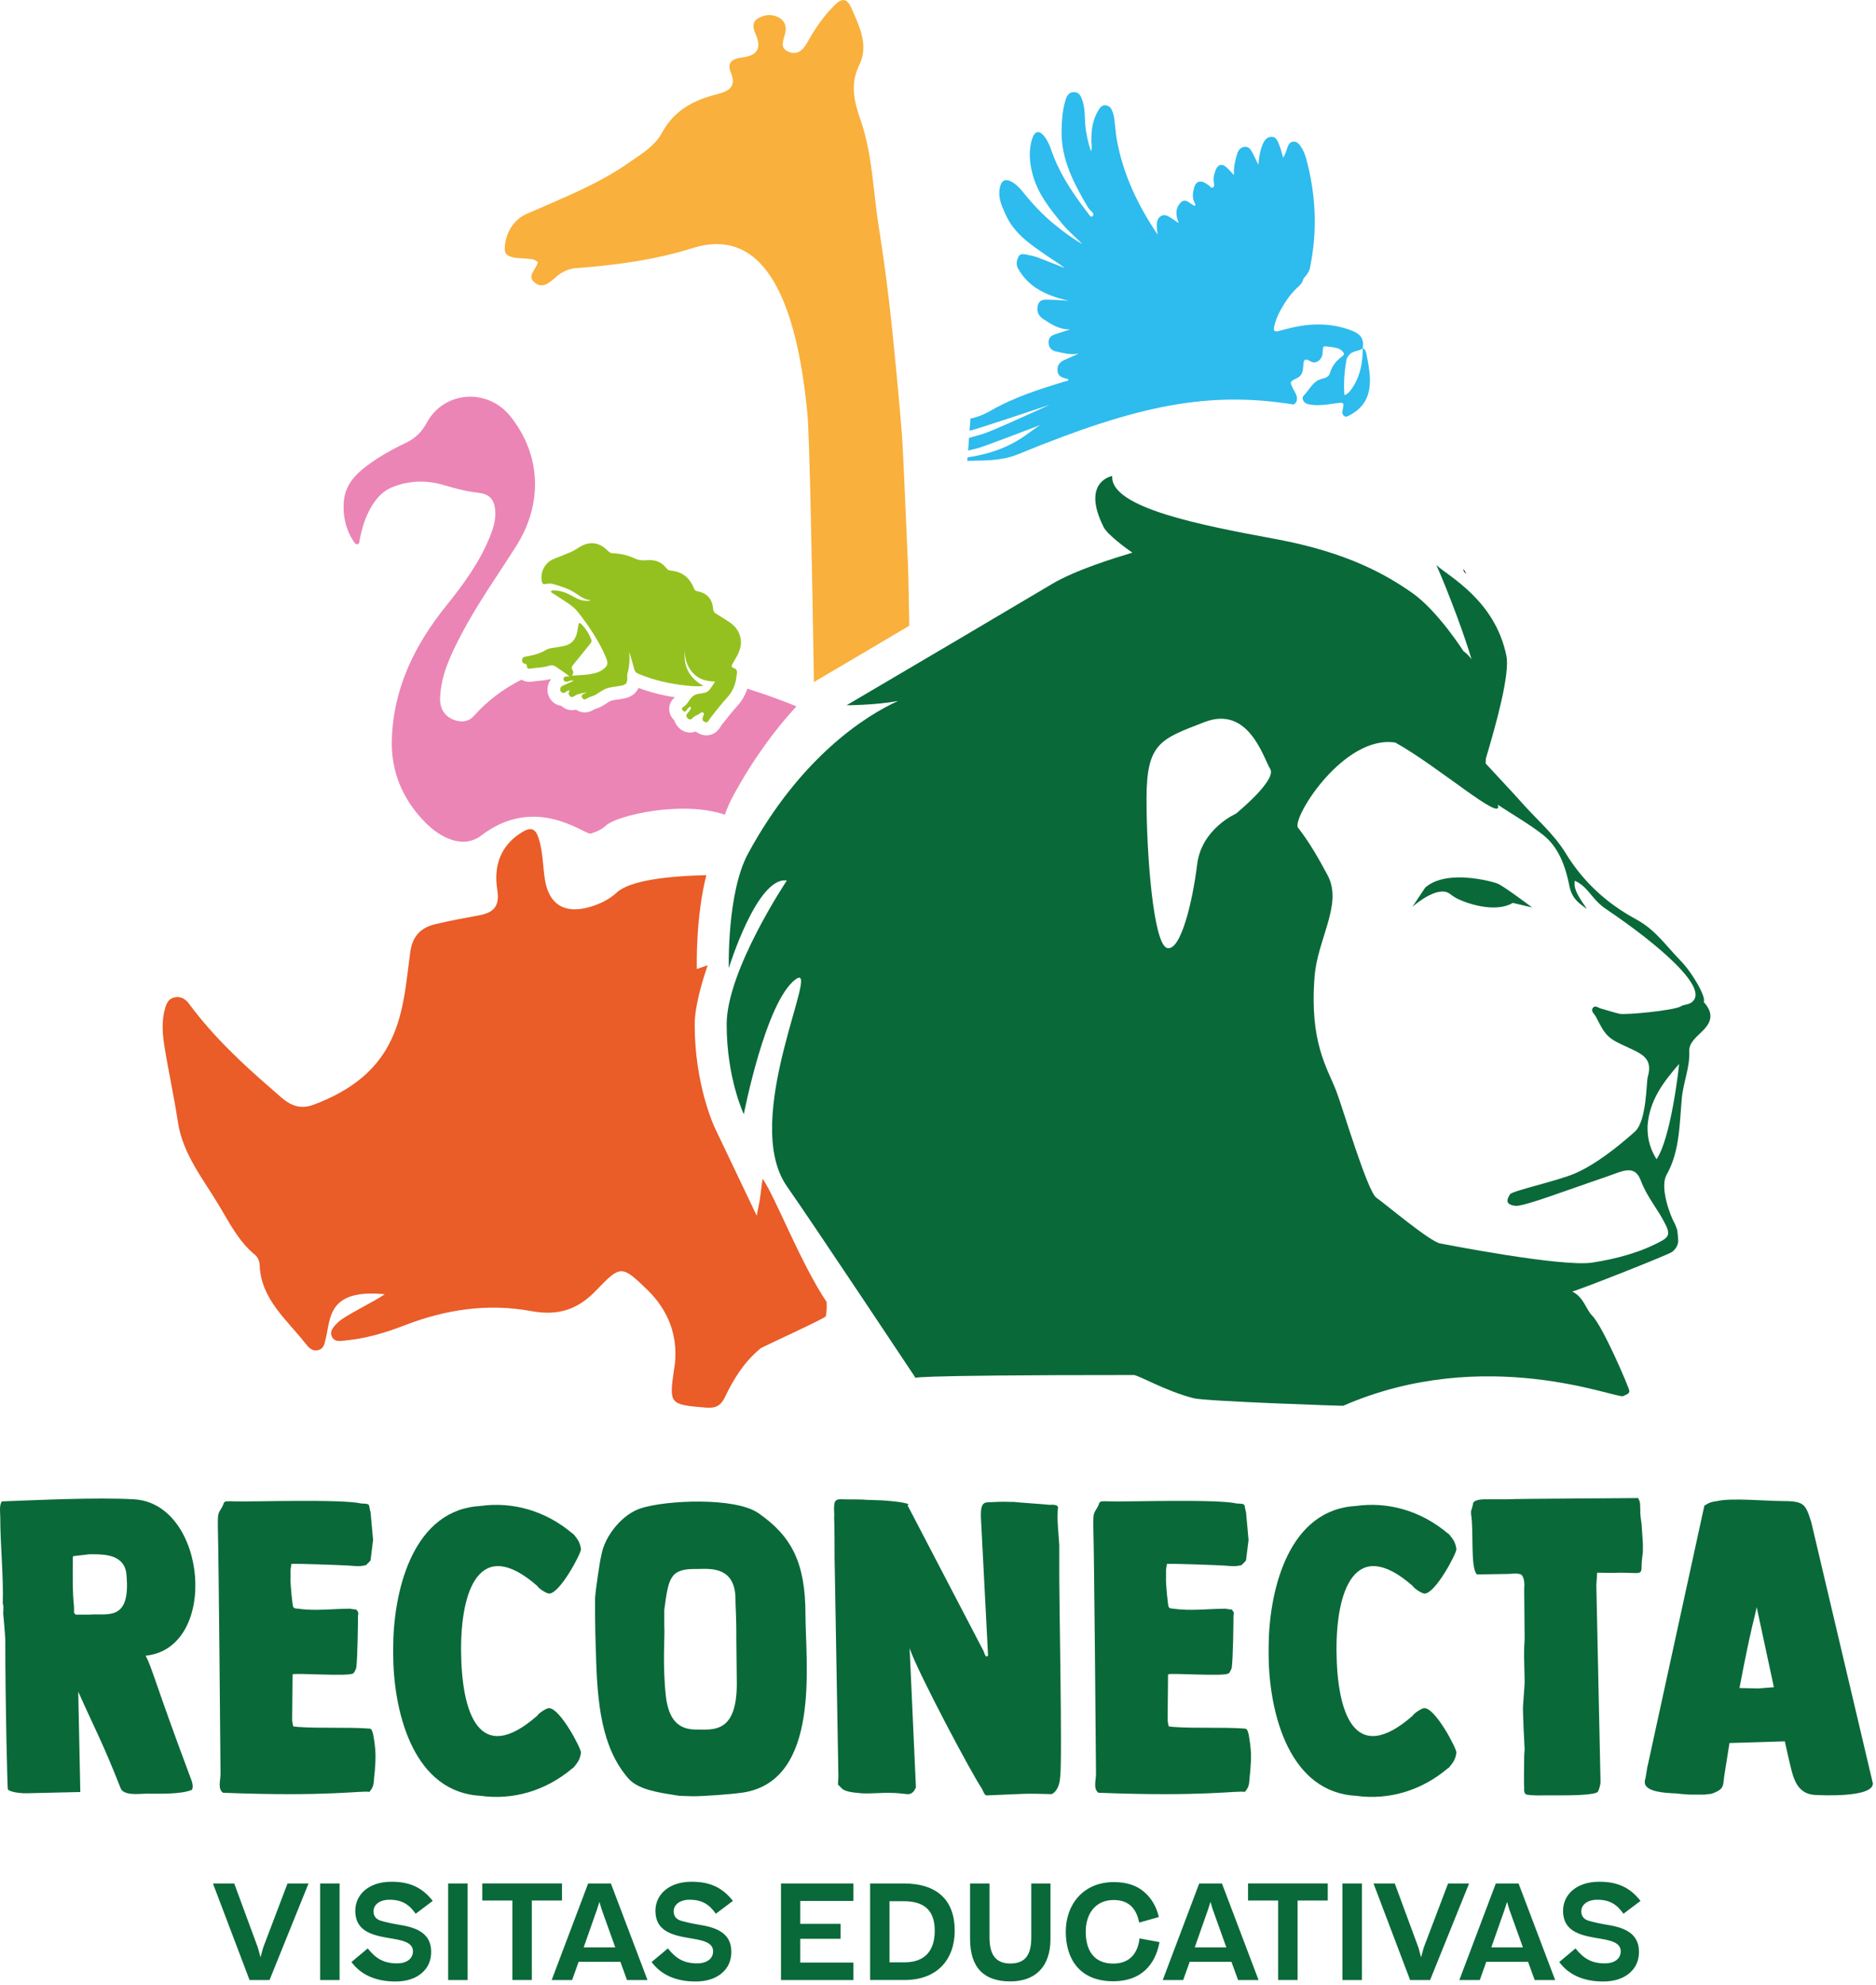 <svg width="433" height="458" viewBox="0 0 433 458" fill="none" xmlns="http://www.w3.org/2000/svg">
<path d="M18.06 390.3L18.54 413.42L6.06 413.71C5 413.71 3.84 413.61 2.77 413.32C2.58 413.22 1.8 413.03 1.8 412.74C1.7 411.97 1.22 393.39 1.22 378.4C1.22 377.72 0.83 372.89 0.74 372.21C0.74 372.02 0.84 370.56 0.74 370.37C0.74 370.37 0.74 370.08 0.64 369.98C0.83 363.3 0.06 356.73 0.06 349.95C0.06 349.18 -0.23 347.14 0.45 346.37C8.38 346.08 22.22 345.4 30.92 345.89C47.85 346.86 50.66 380.23 33.63 381.97C35.18 384.97 35.86 388.45 43.79 409.64C43.79 409.74 43.89 409.83 43.89 409.93C44.28 410.8 44.76 412.25 44.28 412.93C41.67 413.99 36.83 413.8 33.64 413.8C32.48 413.8 28.51 414.38 27.84 412.54C23.78 402.19 22.04 399.19 18.07 390.29L18.06 390.3ZM17.48 372.5H20.67C24.64 372.11 30.25 374.34 29.18 363.21C28.79 358.76 24.34 358.57 21.54 358.57H20.67C20.38 358.57 17.57 358.96 17.28 358.96H17.09L16.8 359.15V360.6C16.8 364.37 16.7 366.89 17.09 370.76V372.11L17.48 372.5Z" fill="#0A6939"/>
<path d="M50.9 409.46C50.9 405.59 50.42 355.87 50.32 354.41C50.32 352.86 50.22 351.41 50.32 349.86C50.42 348.51 51.29 348.12 51.67 346.67L52.06 346.38C52.16 346.38 53.41 346.28 53.99 346.38C58.44 346.48 78.95 345.8 83.4 346.86C85.72 346.96 84.95 346.96 85.53 348.89L86.11 355.28L85.53 359.92C85.53 360.11 84.66 360.89 84.47 361.08C82.92 361.47 81.95 361.27 80.5 361.18C79.15 361.08 68.6 360.7 67.25 360.79C67.25 361.08 67.06 361.95 67.06 362.14V364.07C66.96 365.33 67.54 370.55 67.64 370.65L67.83 370.94C68.02 371.04 68.41 371.13 68.89 371.13C72.66 371.71 76.92 371.13 80.89 371.13C81.08 371.23 82.24 371.32 82.24 371.32C82.82 372.09 82.72 372 82.63 372.77C82.63 374.61 82.53 382.35 82.24 384.67C82.24 384.96 81.66 386.02 81.56 386.02C80.59 386.89 67.63 385.83 67.53 386.31L67.43 396.66C67.43 396.95 67.53 397.92 67.72 398.3C67.91 398.3 68.59 398.4 68.69 398.4C74.01 398.79 79.91 398.4 85.33 398.79C85.91 398.89 85.91 399.56 86.1 399.95C86.78 403.72 86.78 405.17 86.49 408.85C86.39 409.24 86.3 411.17 86.2 411.56C86.1 412.24 85.72 412.91 85.23 413.4C83.78 413.01 75.94 414.56 51.47 413.59C50.21 412.72 50.89 410.69 50.89 409.43L50.9 409.46Z" fill="#0A6939"/>
<path d="M126.74 394.08C129.26 394.08 134.19 403.46 134.09 404.33C133.9 405.88 133.32 406.65 132.35 407.81L132.06 408C125.97 413.13 118.42 415.35 110.87 414.29C110.68 414.29 109.71 414.19 109.71 414.19C94.81 412.45 90.75 393.87 90.75 381.49V380.23C90.75 367.85 94.81 349.27 109.71 347.53C109.71 347.53 110.68 347.43 110.87 347.43C118.42 346.37 125.96 348.59 132.06 353.72L132.35 353.91C133.32 355.07 133.9 355.85 134.09 357.39C134.19 358.26 129.25 367.64 126.74 367.64C126.16 367.64 124.32 366.48 124.03 365.9C110.58 354.1 106.33 367.16 106.42 380.8C106.52 395.02 110.48 407.69 124.03 395.79C124.32 395.21 126.16 394.05 126.74 394.05V394.08Z" fill="#0A6939"/>
<path d="M137.35 368.54C137.45 367.09 138.41 360.22 138.8 358.77C139.57 354.32 143.64 349.29 147.99 347.94C153.7 346.1 169.66 345.33 175.08 349.1C182.72 354.42 185.91 360.52 185.91 372.51C185.91 383.34 189.59 410.63 171.59 413.53C169.17 413.92 162.4 414.4 159.98 414.4C159.5 414.4 157.27 414.3 156.79 414.3C156.4 414.2 156.02 414.2 155.63 414.11C151.95 413.53 147.21 412.85 144.99 410.24C138.8 403.08 137.83 392.92 137.54 381.12C137.44 378.51 137.35 375.22 137.35 372.7V368.54ZM153.7 391.46C154.38 396.78 156.6 399.01 160.67 399.01H161.44C165.5 399.11 170.34 399.11 170.05 387.4C170.05 386.24 169.95 378.69 169.95 378.02V376.47C169.95 374.15 169.85 372.02 169.76 369.6V368.83C169.66 361.67 164.44 361.86 161.25 361.96H160.38C154.58 361.96 154.29 364.19 153.32 371.44V375.12C153.51 377.15 152.84 383.92 153.71 391.47L153.7 391.46Z" fill="#0A6939"/>
<path d="M192.63 359.93C192.63 358.96 192.63 351.22 192.53 350.26C192.63 349.2 192.43 348.33 192.53 347.36C192.63 345.52 193.79 345.91 195.34 345.91C195.92 345.91 199.4 345.91 199.98 346.01C200.08 346.01 202.4 346.11 202.79 346.11C204.14 346.11 210.92 346.69 209.47 347.27L227.08 381.03C227.08 381.13 227.37 382.09 227.76 382.19L227.86 382.09C227.96 382.09 228.05 381.9 228.05 381.9L226.4 349.98V349.59C226.4 348.33 226.4 346.59 227.95 346.59C230.37 346.49 230.85 346.4 233.27 346.49H233.95C234.53 346.59 241.69 347.07 242.27 347.17C242.56 347.17 243.91 346.98 244.2 347.65C243.91 350.55 244.3 353.45 244.49 356.45V360.8C244.39 366.99 245.26 406.65 244.68 410.14C244.58 411.49 244.1 413.24 242.74 413.91C236.07 413.72 237.42 413.81 227.75 414.2C227.17 414.2 226.88 413.04 226.59 412.56C224.56 409.75 211.69 385.57 209.95 380.25L211.4 412.27V412.37C211.01 413.14 210.63 413.92 209.47 413.92C208.31 413.82 207.15 413.63 205.89 413.63C203.57 413.53 201.34 413.82 199.12 413.73C198.15 413.63 195.35 413.54 194.38 412.67L193.41 411.7L193.51 409.86L192.64 359.94L192.63 359.93Z" fill="#0A6939"/>
<path d="M252.97 409.46C252.97 405.59 252.49 355.87 252.39 354.41C252.39 352.86 252.29 351.41 252.39 349.86C252.49 348.51 253.36 348.12 253.74 346.67L254.13 346.38C254.23 346.38 255.48 346.28 256.06 346.38C260.51 346.48 281.02 345.8 285.47 346.86C287.79 346.96 287.02 346.96 287.6 348.89L288.18 355.28L287.6 359.92C287.6 360.11 286.73 360.89 286.54 361.08C284.99 361.47 284.02 361.27 282.57 361.18C281.22 361.08 270.67 360.7 269.32 360.79C269.32 361.08 269.13 361.95 269.13 362.14V364.07C269.03 365.33 269.61 370.55 269.71 370.65L269.9 370.94C270.09 371.04 270.48 371.13 270.96 371.13C274.73 371.71 278.99 371.13 282.96 371.13C283.15 371.23 284.31 371.32 284.31 371.32C284.89 372.09 284.79 372 284.7 372.77C284.7 374.61 284.6 382.35 284.31 384.67C284.31 384.96 283.73 386.02 283.63 386.02C282.66 386.89 269.7 385.83 269.6 386.31L269.5 396.66C269.5 396.95 269.6 397.92 269.79 398.3C269.98 398.3 270.66 398.4 270.76 398.4C276.08 398.79 281.98 398.4 287.4 398.79C287.98 398.89 287.98 399.56 288.17 399.95C288.85 403.72 288.85 405.17 288.56 408.85C288.46 409.24 288.37 411.17 288.27 411.56C288.17 412.24 287.79 412.91 287.3 413.4C285.85 413.01 278.01 414.56 253.54 413.59C252.28 412.72 252.96 410.69 252.96 409.43L252.97 409.46Z" fill="#0A6939"/>
<path d="M328.8 394.08C331.32 394.08 336.25 403.46 336.15 404.33C335.96 405.88 335.38 406.65 334.41 407.81L334.12 408C328.03 413.13 320.48 415.35 312.93 414.29C312.74 414.29 311.77 414.19 311.77 414.19C296.87 412.45 292.81 393.87 292.81 381.49V380.23C292.81 367.85 296.87 349.27 311.77 347.53C311.77 347.53 312.74 347.43 312.93 347.43C320.48 346.37 328.02 348.59 334.12 353.72L334.41 353.91C335.38 355.07 335.96 355.85 336.15 357.39C336.25 358.26 331.31 367.64 328.8 367.64C328.22 367.64 326.38 366.48 326.09 365.9C312.64 354.1 308.39 367.16 308.48 380.8C308.58 395.02 312.54 407.69 326.09 395.79C326.38 395.21 328.22 394.05 328.8 394.05V394.08Z" fill="#0A6939"/>
<path d="M351.8 412.75C351.7 411.59 351.8 406.17 351.8 405.01C351.8 404.72 351.9 403.75 351.9 403.56C351.8 402.11 351.51 395.53 351.51 394.08C351.51 393.5 351.9 388.76 351.9 388.18C351.9 385.47 351.71 382.76 351.8 380.05C351.8 379.86 351.9 378.31 351.9 378.11C351.9 376.95 351.8 367.66 351.8 366.6C351.9 365.63 351.9 363.79 351.03 363.21C349.68 362.82 349.19 363.11 348.13 363.11C346.1 363.11 343.97 363.21 341.94 363.21H340.88C339.33 361.66 340.2 353.15 339.53 349.28V348.6C339.63 348.41 340.01 347.05 340.01 346.76C340.4 345.89 342.33 345.89 342.91 345.89H347.84C349.97 345.79 352.68 345.79 378.12 345.6C378.12 345.6 378.22 345.79 378.22 345.89C378.7 346.57 378.51 347.63 378.61 348.41C378.51 348.8 378.8 351.22 378.9 351.6C378.9 352.28 379.29 356.44 379.19 357.11V358.08C379.09 358.95 378.9 360.21 378.9 361.08C378.9 363.5 378.71 362.82 373.77 362.82C373 362.92 369.42 362.82 368.64 362.82L368.45 365.72L369.42 411.19C369.42 411.58 369.13 412.74 368.84 413.32C368.26 414.19 361.97 414.19 360.13 414.19H357.13C355.49 414.19 353.84 414.29 352.29 414C351.9 413.81 351.71 413.23 351.81 412.74L351.8 412.75Z" fill="#0A6939"/>
<path d="M393.38 347.35C394.64 346.58 395.02 346.48 396.38 346.29C399.67 345.52 407.7 346.29 411.28 346.29C416.5 346.29 416.7 346.97 418.05 351.13L432.27 411.4C432.46 414.88 419.4 414.11 419.4 414.11C414.27 414.11 413.79 409.47 412.82 405.6L411.95 401.73L399.18 402.12L398.12 408.8C397.54 411.99 398.31 412.67 395.02 413.83C393.96 413.93 393.57 414.02 393.47 414.02H389.99C389.6 414.02 387.38 413.83 386.7 413.73H386.41C384.57 413.63 379.83 413.44 379.64 411.31V410.83C379.83 410.35 380.12 408.12 380.22 407.64C380.32 407.35 380.51 406.38 380.51 406.38L393.38 347.37V347.35ZM401.5 389.43L405.85 389.53L409.43 389.24L405.46 370.76C405.17 372.5 404.2 375.11 401.49 389.43H401.5Z" fill="#0A6939"/>
<path d="M71.21 434.52L62.21 456.8H57.6L49.15 434.52H54.06L59.52 449.32L60.13 451.55L60.74 449.32L66.36 434.52H71.21Z" fill="#0A6939"/>
<path d="M73.89 456.8V434.52H78.38V456.8H73.89Z" fill="#0A6939"/>
<path d="M84.88 449.5C86.71 451.82 88.57 452.95 91.62 452.95C94.03 452.95 95.31 451.76 95.31 450.17C95.31 447.97 92.59 447.58 89.63 447.09C85.75 446.42 82 445.44 82 440.83C82 437.2 84.96 434.12 90.36 434.12C94.36 434.12 97.32 435.28 99.88 438.54L95.94 441.5C94.48 439.42 92.83 438.27 89.9 438.27C87.46 438.27 86.21 439.55 86.21 440.92C86.21 442.02 86.76 442.75 87.83 443.09C88.93 443.43 90.3 443.73 91.95 444.01C95.55 444.59 99.52 445.66 99.52 450.27C99.52 452.31 98.79 453.99 97.29 455.24C95.79 456.49 93.78 457.13 91.25 457.13C86.52 457.13 83.19 455.45 81.12 452.64L84.87 449.5H84.88Z" fill="#0A6939"/>
<path d="M103.44 456.8V434.52H107.93V456.8H103.44Z" fill="#0A6939"/>
<path d="M111.31 438.45V434.51H129.71V438.45H122.75V456.79H118.26V438.45H111.3H111.31Z" fill="#0A6939"/>
<path d="M127.33 456.8L135.75 434.52H141L149.45 456.8H144.72L143.19 452.59H133.55L132.05 456.8H127.32H127.33ZM137.8 440.5L134.72 449.26H142.01L138.87 440.5L138.35 438.76L137.8 440.5Z" fill="#0A6939"/>
<path d="M154.16 449.5C155.99 451.82 157.85 452.95 160.9 452.95C163.31 452.95 164.59 451.76 164.59 450.17C164.59 447.97 161.87 447.58 158.91 447.09C155.03 446.42 151.28 445.44 151.28 440.83C151.28 437.2 154.24 434.12 159.64 434.12C163.64 434.12 166.6 435.28 169.16 438.54L165.22 441.5C163.76 439.42 162.11 438.27 159.18 438.27C156.74 438.27 155.49 439.55 155.49 440.92C155.49 442.02 156.04 442.75 157.11 443.09C158.21 443.43 159.58 443.73 161.23 444.01C164.83 444.59 168.8 445.66 168.8 450.27C168.8 452.31 168.07 453.99 166.57 455.24C165.07 456.49 163.06 457.13 160.53 457.13C155.8 457.13 152.47 455.45 150.4 452.64L154.15 449.5H154.16Z" fill="#0A6939"/>
<path d="M180.26 456.8V434.52H196.98V438.55H184.71V443.83H194.02V447.28H184.71V452.77H196.98V456.8H180.26Z" fill="#0A6939"/>
<path d="M200.83 456.8V434.52H208.64C216.24 434.52 220.36 438.33 220.36 445.41C220.36 452 216.36 456.79 208.79 456.79H200.83V456.8ZM205.31 438.61V452.71H208.79C213.58 452.71 215.75 449.9 215.75 445.42C215.75 440.94 213.55 438.61 208.58 438.61H205.31Z" fill="#0A6939"/>
<path d="M238.03 434.52H242.46V447.31C242.46 453.93 238.77 457.11 233.18 457.11C227.2 457.11 223.9 454.03 223.9 447.31V434.52H228.39V446.97C228.39 450.88 229.79 452.98 233.18 452.98C236.75 452.98 238.03 450.87 238.03 446.97V434.52Z" fill="#0A6939"/>
<path d="M262.93 443.55C262.35 440.5 260.7 438.33 257.04 438.33C252.95 438.33 250.6 441.38 250.6 445.65C250.6 449.92 252.46 453 256.95 453C260.92 453 262.63 450.44 263.02 447.2L267.63 448.05C266.65 453.3 263.36 457.08 256.95 457.08C249.14 457.08 245.99 451.86 245.99 445.64C245.99 439.42 249.99 434.2 257.07 434.2C259.97 434.2 262.29 434.93 264.03 436.43C265.77 437.89 266.9 439.85 267.48 442.26L262.93 443.54V443.55Z" fill="#0A6939"/>
<path d="M268.37 456.8L276.79 434.52H282.04L290.49 456.8H285.76L284.23 452.59H274.59L273.09 456.8H268.36H268.37ZM278.84 440.5L275.76 449.26H283.05L279.91 440.5L279.39 438.76L278.84 440.5Z" fill="#0A6939"/>
<path d="M288.06 438.45V434.51H306.46V438.45H299.5V456.79H295.01V438.45H288.05H288.06Z" fill="#0A6939"/>
<path d="M309.85 456.8V434.52H314.34V456.8H309.85Z" fill="#0A6939"/>
<path d="M339.08 434.52L330.08 456.8H325.47L317.02 434.52H321.93L327.39 449.32L328 451.55L328.61 449.32L334.23 434.52H339.08Z" fill="#0A6939"/>
<path d="M336.83 456.8L345.25 434.52H350.5L358.95 456.8H354.22L352.69 452.59H343.05L341.55 456.8H336.82H336.83ZM347.29 440.5L344.21 449.26H351.5L348.36 440.5L347.84 438.76L347.29 440.5Z" fill="#0A6939"/>
<path d="M363.65 449.5C365.48 451.82 367.34 452.95 370.39 452.95C372.8 452.95 374.08 451.76 374.08 450.17C374.08 447.97 371.36 447.58 368.4 447.09C364.52 446.42 360.77 445.44 360.77 440.83C360.77 437.2 363.73 434.12 369.13 434.12C373.13 434.12 376.09 435.28 378.65 438.54L374.71 441.5C373.25 439.42 371.6 438.27 368.67 438.27C366.23 438.27 364.98 439.55 364.98 440.92C364.98 442.02 365.53 442.75 366.6 443.09C367.7 443.43 369.07 443.73 370.72 444.01C374.32 444.59 378.29 445.66 378.29 450.27C378.29 452.31 377.56 453.99 376.06 455.24C374.56 456.49 372.55 457.13 370.02 457.13C365.29 457.13 361.96 455.45 359.89 452.64L363.64 449.5H363.65Z" fill="#0A6939"/>
<path d="M173.66 192.17H173.72C173.72 192.17 173.72 192.21 173.71 192.23C173.7 192.21 173.68 192.19 173.67 192.17H173.66Z" fill="#010101"/>
<path d="M183.82 162.95C178.89 168.32 173.82 175.12 169.18 183.68C168.46 185 167.84 186.44 167.3 187.95C157.46 184.59 142.39 188.11 139.88 190.44C139.04 191.24 137.86 191.85 136.35 192.31C135.06 192.71 123.77 183.06 111.1 192.74C106.91 195.94 101.71 193.35 98.12 189.7C92.84 184.34 90.23 177.89 90.44 170.64C90.77 158.89 95.66 148.84 103.01 139.73C107.02 134.75 110.77 129.61 113.13 123.67C113.94 121.67 114.53 119.61 114.27 117.42C113.99 115.1 112.88 113.98 110.44 113.69C107.71 113.38 105.09 112.7 102.45 111.91C98.59 110.76 94.62 110.83 90.82 112.28C87.81 113.43 86.15 115.85 84.89 118.47C83.96 120.4 83.42 122.48 83 124.6C82.93 124.97 82.99 125.53 82.45 125.56C82 125.58 81.76 125.13 81.54 124.79C79.81 122.12 79.19 119.25 79.32 116.15C79.46 112.76 81.19 110.28 83.77 108.17C86.83 105.7 90.28 103.79 93.84 102.08C95.92 101.07 97.4 99.57 98.44 97.63C102.4 90.17 112.53 89.38 117.87 96.13C124.85 104.95 125.39 116.1 119.14 125.98C114.84 132.78 110.14 139.35 106.41 146.48C104.03 151.08 101.76 155.74 101.58 161.04C101.48 163.77 102.89 165.63 105.44 166.28C107.05 166.68 108.39 166.28 109.39 165.16C112.57 161.58 116.27 158.86 120.37 156.8C120.92 157.13 121.54 157.3 122.21 157.3C122.45 157.3 122.68 157.28 122.91 157.24C123.34 157.16 123.82 157.11 124.34 157.07C125.18 157 126.11 156.91 127.1 156.65V156.82C126.85 157.17 126.65 157.55 126.53 157.97C126.21 159.01 126.34 160.14 126.88 161.06C127.47 162.06 128.46 162.71 129.58 162.85C130.27 163.49 131.13 163.84 132.04 163.84C132.37 163.84 132.68 163.8 132.94 163.72C133.55 164.14 134.25 164.36 134.97 164.36C135.73 164.36 136.47 164.12 137.13 163.66C138.21 163.33 139.22 162.83 140.15 162.16C140.64 161.8 141.17 161.58 141.75 161.5L142.36 161.41C142.93 161.34 143.53 161.25 144.14 161.12C145.7 160.8 146.82 159.95 147.38 158.7C149.97 159.69 152.75 160.4 155.79 160.86C155.06 161.43 154.59 162.24 154.48 163.15C154.35 164.24 154.76 165.32 155.59 166.14C155.6 166.15 155.61 166.16 155.63 166.18C155.81 166.78 156.15 167.35 156.64 167.85C157.38 168.59 158.32 169 159.31 169C159.75 169 160.18 168.92 160.59 168.76C160.84 168.96 161.12 169.14 161.43 169.28C161.95 169.52 162.49 169.65 163.04 169.65C164.35 169.65 165.51 168.95 166.24 167.74C166.31 167.61 166.45 167.38 166.53 167.28C166.87 166.86 167.21 166.44 167.55 166.01C168.39 164.95 169.19 163.95 170.04 163.03C170.85 162.16 171.5 161.21 171.98 160.17H172.04L172 160.14C172.19 159.73 172.36 159.31 172.5 158.88C172.79 158.97 173.08 159.07 173.37 159.16C174.6 159.56 175.81 159.96 176.99 160.36C179.42 161.22 181.73 162.09 183.85 162.97L183.82 162.95Z" fill="#EB85B5"/>
<path d="M209.86 144.36C201.77 149.15 197.21 151.85 187.86 157.35C187.43 129.92 186.84 100.53 186.35 95.35C186.06 92.44 185.73 89.62 185.31 86.93C182.18 66.44 174.89 52.51 159.87 57.23C151.18 59.98 142.08 61.17 132.94 61.86C131.19 61.98 129.63 62.76 128.27 63.95C126.85 65.2 125.19 66.74 123.35 65.14C121.51 63.58 123.85 62.1 124.15 60.44C123.71 60.2 123.35 59.9 122.96 59.83C120.58 59.37 116.47 60.04 116.5 57.49C116.51 54.56 117.98 50.9 121.64 49.31C129.66 45.76 137.87 42.62 145.16 37.53C148.03 35.54 151.18 33.65 152.78 30.66C155.6 25.41 160.13 23.1 165.42 21.76C168.28 21.02 170.08 20.04 168.65 16.66C167.68 14.32 169.26 13.5 171.2 13.27C174.66 12.86 175.93 11.28 174.41 7.89C173.84 6.6 173.43 5.04 175.11 4.15C176.55 3.36 178.09 3.2 179.62 3.97C181.1 4.73 181.54 5.89 181.27 7.47C180.98 9.05 179.69 11.07 182.06 11.97C184.59 12.94 185.72 10.92 186.74 9.09C188.37 6.2 190.29 3.52 192.65 1.18C194.29 -0.46 195.49 -0.49 196.5 1.84C198.37 6.06 200.55 10.48 198.35 14.94C196.06 19.58 197.24 23.72 198.73 27.99C201.42 35.94 201.53 44.29 202.85 52.48C204.6 63.34 205.82 74.28 206.84 85.26C207.16 88.42 207.44 91.6 207.71 94.78C207.86 96.58 208.01 98.4 208.17 100.2C208.38 102.61 208.88 114.58 209.53 129.35C209.56 130.23 209.6 131.1 209.63 132C209.65 132.61 209.76 137.76 209.87 144.38L209.86 144.36Z" fill="#F9B03C"/>
<path d="M170.73 201.88C170.73 201.88 170.73 201.92 170.72 201.94C170.71 201.92 170.69 201.9 170.68 201.88H170.74H170.73Z" fill="#010101"/>
<path d="M190.61 303.66C190.5 304.13 175.95 310.74 175.59 311.04C171.83 314.08 169.32 318.11 167.32 322.32C166.34 324.41 165.05 324.92 162.84 324.73C154.57 324.05 154.43 323.92 155.55 316.12C155.64 315.5 155.75 314.9 155.81 314.29C156.38 307.81 154.14 302.15 149.38 297.53C143.51 291.85 143.22 291.82 137.59 297.71C133.41 302.07 128.92 303.65 122.54 302.46C112.57 300.62 102.78 302.12 93.45 305.73C89.03 307.44 84.52 308.8 79.75 309.25C78.64 309.35 77.27 309.69 76.63 308.42C75.97 307.07 76.98 306.11 77.85 305.21C79.48 303.52 86.38 300.33 88.79 298.58C75.66 297.3 76.33 304.13 75.21 308.68C74.91 309.85 74.86 311.23 73.25 311.52C71.88 311.74 71.12 310.72 70.44 309.85C66.05 304.34 60.21 299.58 59.94 291.92C59.92 291.12 59.55 290.07 58.94 289.57C55.19 286.51 53.07 282.34 50.74 278.42C47.02 272.13 42.18 266.33 41.06 258.85C40.19 253.02 38.89 247.24 37.96 241.42C37.5 238.52 37.26 235.55 38.1 232.65C38.44 231.43 38.96 230.28 40.44 230.06C41.88 229.83 42.89 230.57 43.7 231.66C49.17 239.06 55.91 245.38 62.9 251.41C65.4 253.54 67.87 256.53 72.32 254.88C80.91 251.67 87.58 246.79 90.98 238.33C93.41 232.33 93.83 225.95 94.69 219.66C95.17 216.12 96.98 214.04 100.42 213.22C103.78 212.41 107.18 211.8 110.58 211.17C114.01 210.53 115.36 209.04 114.78 205.31C113.91 199.97 115.37 195.07 120.59 191.93C122.47 190.79 123.57 191.1 124.28 193.24C125.35 196.46 125.25 199.79 125.8 203.06C126.74 208.74 130.45 210.99 136.37 209.17C138.58 208.5 140.67 207.47 142.33 205.93C145.37 203.11 154.09 202.11 163.03 201.9C160.62 211.48 160.8 222.04 160.84 223.55L163.35 222.67C161.87 226.97 160.34 232.46 160.34 236.32C160.34 250.27 164.82 259.83 165.01 260.23L174.66 280.47L175.25 277.41C175.35 277.56 175.94 271.83 176.05 271.98C178.95 276.13 184.75 291.37 190.8 300.38C190.84 301.75 190.8 302.87 190.6 303.65L190.61 303.66Z" fill="#EA5C28"/>
<path d="M316.2 87.42C316.14 85.42 315.74 83.48 315.36 81.53C315.26 81.02 315.06 80.57 314.56 80.33C314.82 78.17 314.11 77.08 311.97 76.26C307.42 74.51 302.77 74.52 298.1 75.61C297.11 75.84 296.12 76.09 295.15 76.37C294.17 76.65 293.89 76.31 294.09 75.36C294.51 73.34 295.5 71.57 296.57 69.85C297.45 68.46 298.48 67.18 299.75 66.06C300.33 65.56 300.72 64.94 300.82 64.32C302.16 62.91 302.35 61.87 302.35 61.87C302.41 61.71 302.41 61.57 302.43 61.42C304.1 53.03 303.7 44.73 301.46 36.51C301.17 35.47 300.74 34.5 300.12 33.63C299.71 33.06 299.18 32.57 298.41 32.68C297.67 32.8 297.37 33.39 297.16 34.02C296.9 34.8 296.68 35.59 296.16 36.4C295.88 35.45 295.69 34.49 295.32 33.6C294.95 32.76 294.69 31.58 293.51 31.57C292.27 31.55 291.71 32.6 291.32 33.59C290.79 34.95 290.58 36.42 290.44 38.02C289.92 36.97 289.51 36.01 289 35.11C288.64 34.46 288.2 33.79 287.31 33.87C286.39 33.96 285.82 34.61 285.56 35.45C285.09 37.04 284.69 38.64 284.82 40.4C284.24 39.79 283.68 39.14 283.06 38.58C282.09 37.71 281.14 37.9 280.65 39.1C280.27 39.98 280.01 40.93 280.14 41.93C280.19 42.36 280.42 42.94 280.01 43.22C279.51 43.57 279.27 42.88 278.89 42.69C278.65 42.57 278.45 42.36 278.2 42.23C276.99 41.52 276.03 41.89 275.64 43.21C275.29 44.44 275.11 45.66 275.77 46.84C275.87 47.04 276 47.25 275.8 47.5C274.71 47.19 273.73 45.53 272.54 46.71C271.23 48.01 271.32 49.7 272.09 51.49C271.57 51.13 271.03 50.76 270.49 50.41C269.71 49.92 268.84 49.29 267.94 49.86C266.96 50.5 266.93 51.65 267.02 52.73C267.05 53.21 267.16 53.69 267.23 54.17L267.19 54.11C262.67 47.44 259.25 40.31 257.79 32.32C257.49 30.63 257.4 28.93 257.16 27.23C257.09 26.69 256.93 26.16 256.73 25.64C256.49 24.96 256.07 24.44 255.29 24.31C254.44 24.17 254 24.71 253.62 25.29C252.2 27.51 251.86 30 251.89 32.55C251.9 33.34 252.12 34.11 251.81 34.92C251.13 32.86 250.65 30.76 250.48 28.6C250.36 26.81 250.43 25 249.85 23.25C249.52 22.26 249.15 21.26 247.88 21.25C246.61 21.25 246.17 22.26 245.89 23.23C245.23 25.41 245.09 27.66 245.03 29.95C244.84 36.69 247.84 42.28 251.08 47.8C251.33 48.22 251.74 48.56 252.08 48.93C252.35 49.23 252.52 49.6 252.15 49.89C251.78 50.16 251.56 49.77 251.38 49.54C250.79 48.78 250.2 48 249.63 47.22C246.74 43.26 244.14 39.14 242.58 34.44C242.19 33.3 241.67 32.2 240.89 31.28C239.87 30.08 238.86 30.24 238.34 31.73C237.35 34.52 237.58 37.33 238.32 40.15C239.51 44.71 242.39 48.26 245.29 51.77C246.64 53.42 248.36 54.76 249.84 56.34C247.53 55.01 245.41 53.44 243.37 51.77C240.63 49.54 238.26 46.98 236.06 44.24C235.31 43.31 234.47 42.44 233.38 41.88C232.04 41.2 231.2 41.62 230.84 43.06C230.21 45.48 231.22 47.55 232.18 49.65C234.16 53.99 237.96 56.46 241.66 59.02C243.01 59.96 244.44 60.77 245.74 61.83C243.65 61.01 241.57 60.17 239.47 59.38C238.74 59.11 237.96 58.94 237.19 58.79C236.43 58.63 235.46 58.38 235.07 59.23C234.69 60.03 234.42 60.94 234.99 61.96C236.65 64.92 239.13 66.83 242.24 68.04C243.68 68.62 245.17 69.07 246.72 69.39C245.18 69.29 243.64 69.16 242.09 69.14C241.17 69.14 240.08 68.99 239.63 70.18C239.15 71.5 239.52 72.76 240.73 73.56C242.64 74.82 244.59 76.09 247.05 75.99C245.83 76.38 244.61 76.74 243.39 77.17C242.49 77.49 241.96 78.07 242.03 79.15C242.11 80.25 242.73 80.86 243.7 81.07C245.43 81.46 247.18 81.92 248.99 81.59C247.92 82.05 246.83 82.53 245.74 83.01C244.63 83.5 243.96 84.24 244.09 85.57C244.22 86.9 245.22 87.1 246.2 87.38C246.34 87.42 246.47 87.47 246.64 87.51C246.54 87.95 246.16 87.88 245.9 87.96C239.96 89.79 234 91.64 228.58 94.8C228.33 94.94 228.08 95.09 227.83 95.2C226.57 95.85 225.28 96.3 223.99 96.58C223.93 97.51 223.86 98.43 223.79 99.36C224.81 99.27 240.06 94.09 242.27 93.39C240.05 94.39 229.07 99.45 226.75 100.15C225.72 100.45 224.69 100.74 223.66 101.02C223.61 102 223.53 102.97 223.45 103.94C224.23 103.78 225.01 103.58 225.78 103.37C227.72 102.82 238.31 98.71 240.22 98.01C237.49 99.44 233.96 103.94 223.32 105.52C223.32 105.8 223.29 106.06 223.26 106.33C225.74 106.21 228.7 106.38 231.89 105.72C231.91 105.72 231.92 105.71 231.94 105.72C232.98 105.5 234.04 105.18 235.13 104.74C262.94 93.3 279.1 90.21 298.6 93.32C299.45 92.79 299.6 91.88 299.02 90.72C298.88 90.44 298.71 90.16 298.56 89.88C297.66 88.14 297.62 88.06 299.33 87.25C300.64 86.63 300.72 85.54 300.81 84.37C300.89 83.28 300.95 82.44 302.46 83.35C303.68 84.11 305.11 83.06 305.26 81.55C305.42 79.69 305.12 79.77 307.19 80.05C308.11 80.17 309.03 80.26 309.76 80.95C310.26 81.42 310.37 81.83 309.73 82.27C308.39 83.23 307.41 84.47 306.95 86.11C306.71 86.91 305.93 87.2 305.23 87.36C303.04 87.85 302.27 89.89 300.92 91.26C300.26 91.92 300.95 93.04 301.95 93.25C304.17 93.76 306.36 93.29 308.55 93.01C310.16 92.79 310.26 92.87 309.93 94.42C309.92 94.52 309.88 94.64 309.87 94.74C309.8 95.21 309.82 95.65 310.23 95.96C310.7 96.33 311.18 95.96 311.63 95.73C311.93 95.58 312.2 95.41 312.46 95.23C315.21 93.46 316.28 90.76 316.19 87.42H316.2ZM312.25 89.29C311.78 90.04 311.28 90.8 310.31 91.17C310.08 88.33 310.31 85.69 310.76 83.04C310.85 82.53 311.13 82.19 311.49 81.8C312.32 80.84 313.68 81.11 314.55 80.34C314.52 83.52 314.03 86.57 312.25 89.29Z" fill="#2EBBEE"/>
<path d="M170.1 155.49C170.15 154.84 170.08 154.34 169.36 154.13C168.86 153.99 168.79 153.64 169.04 153.21C169.41 152.54 169.8 151.88 170.17 151.21C171.76 148.34 171.06 145.32 168.36 143.53C167.35 142.86 166.32 142.21 165.27 141.58C164.83 141.32 164.63 140.99 164.59 140.47C164.41 138.19 163.18 136.81 160.96 136.4C160.58 136.33 160.35 136.18 160.2 135.8C159.23 133.34 157.51 131.87 154.86 131.65C154.46 131.62 154.12 131.49 153.86 131.14C152.76 129.72 151.33 129.1 149.53 129.23C148.53 129.3 147.49 129.31 146.56 128.86C144.94 128.09 143.24 127.71 141.46 127.65C140.97 127.63 140.61 127.4 140.27 127.05C138.27 125.03 136 124.77 133.61 126.31C132.97 126.72 132.33 127.13 131.62 127.42C130.34 127.94 129.06 128.46 127.78 128.97C125.76 129.79 124.63 131.97 125.07 134.15C125.17 134.63 125.34 134.83 125.85 134.74C126.46 134.64 127.09 134.57 127.69 134.74C129.5 135.25 131.3 135.82 132.88 136.88C133.96 137.6 135 138.39 136.37 138.47C135.87 138.7 135.38 138.62 134.88 138.58C133.62 138.48 132.62 137.75 131.54 137.21C130.36 136.62 129.14 136.19 127.79 136.21C127.57 136.21 127.28 136.16 127.2 136.43C127.13 136.67 127.4 136.76 127.57 136.87C128.05 137.18 128.55 137.47 129.02 137.8C130.58 138.86 132.25 139.71 133.48 141.3C135.97 144.51 138.23 147.84 139.83 151.61C140.47 153.12 140.32 153.68 138.95 154.6C138.65 154.8 138.31 154.99 137.97 155.1C136.06 155.74 134.07 155.74 131.99 155.88C132.41 155.36 132.38 154.91 132.08 154.45C131.84 154.08 131.96 153.78 132.23 153.45C133.6 151.79 134.95 150.1 136.3 148.42C136.5 148.17 136.61 147.91 136.48 147.58C135.95 146.19 135.2 144.96 134.12 143.94C133.74 143.59 133.57 143.73 133.5 144.18C133.41 144.71 133.33 145.24 133.23 145.77C132.87 147.62 131.8 148.73 130.02 149.07C129.19 149.23 128.35 149.35 127.51 149.47C126.98 149.55 126.46 149.67 126.01 149.95C124.54 150.85 122.91 151.21 121.26 151.49C120.81 151.56 120.54 151.82 120.51 152.26C120.48 152.66 120.65 153.03 121.07 153.1C121.48 153.17 121.63 153.31 121.63 153.77C121.63 154.15 121.95 154.33 122.32 154.26C123.78 153.99 125.29 154.07 126.72 153.59C127.39 153.37 128.02 153.55 128.59 153.99C129.52 154.7 130.56 155.27 131.46 156.08C131.31 156.08 131.17 156.09 131.04 156.08C130.69 156.04 130.34 156.02 130.13 156.39C130.01 156.6 129.98 156.85 130.18 157.04C130.48 157.31 130.85 157.34 131.21 157.17C131.58 157.01 131.95 156.96 132.43 157.02C132.28 157.1 132.21 157.15 132.13 157.19C131.35 157.54 130.57 157.88 129.8 158.24C129.34 158.46 129.16 159.07 129.41 159.49C129.65 159.9 130.15 159.97 130.6 159.63C130.86 159.43 131.11 159.25 131.53 159.29C131.16 159.77 131.17 160.24 131.57 160.62C132.01 161.04 132.38 160.7 132.79 160.45C133.59 159.97 134.52 159.92 135.41 159.76C135.24 159.9 135.05 159.98 134.85 160.04C134.57 160.12 134.31 160.22 134.27 160.56C134.24 160.83 134.36 161.06 134.58 161.22C134.86 161.42 135.15 161.36 135.41 161.17C135.64 161 135.88 160.88 136.15 160.8C136.95 160.57 137.69 160.21 138.37 159.71C139.24 159.08 140.21 158.67 141.28 158.51C142.03 158.4 142.78 158.31 143.52 158.16C144.47 157.96 144.78 157.53 144.78 156.54C144.78 156.17 144.73 155.78 144.82 155.43C145.28 153.75 145.39 152.04 145.21 150.31C145.64 151.67 146.03 153.02 146.39 154.39C146.53 154.9 146.79 155.2 147.29 155.42C150.95 156.97 154.79 157.8 158.72 158.19C159.87 158.3 161.03 158.39 162.37 158.24C159.08 156.42 157.68 153.73 158.09 150.09C158.05 152.05 158.6 153.79 159.93 155.25C161.29 156.75 163.07 157.18 165.05 157.23C164.87 157.51 164.76 157.71 164.63 157.9C163.41 159.72 163.41 159.76 161.28 160.06C160.41 160.18 159.81 160.58 159.31 161.29C158.83 161.96 158.4 162.69 157.65 163.14C157.3 163.35 157.35 163.69 157.63 163.97C157.92 164.26 158.22 164.21 158.45 163.89C158.64 163.63 158.78 163.32 159.08 163.16C159.2 163.1 159.34 162.99 159.44 163.13C159.49 163.2 159.47 163.36 159.44 163.46C159.28 163.88 158.98 164.2 158.68 164.53C158.32 164.92 158.36 165.34 158.72 165.71C159.07 166.06 159.45 166.08 159.8 165.7C160.21 165.26 160.74 165.04 161.25 164.78C161.59 164.61 161.95 164.1 162.33 164.42C162.69 164.72 162.25 165.14 162.2 165.52C162.2 165.54 162.19 165.56 162.18 165.59C162.06 166.05 162.24 166.36 162.64 166.55C163.08 166.75 163.38 166.58 163.62 166.19C163.79 165.91 163.96 165.63 164.16 165.38C165.36 163.9 166.5 162.37 167.79 160.98C169.25 159.41 169.9 157.58 170.05 155.49H170.1Z" fill="#94C11F"/>
<path d="M183.6 225.95C176.68 231.13 171.68 257.06 171.68 257.06C171.68 257.06 167.72 248.76 167.72 236.32C167.72 223.88 181.61 203.14 181.61 203.14C174.74 202.1 168.21 223.36 168.21 223.36C168.21 223.36 167.75 205.97 172.66 196.92C184.75 174.65 199.85 165.06 207.29 161.71C202.04 162.7 195.4 162.7 195.4 162.7C212.893 152.427 228.713 143.093 242.86 134.7C248.25 131.5 257.21 128.74 261.36 127.5C259.91 126.5 255.6 123.34 254.73 121.6C249.45 111.06 256.71 109.81 256.71 109.81C256.2 117.18 277.48 121.22 294.29 124.33C311.1 127.44 320 132.63 325.93 136.77C331.86 140.92 337.8 150.25 337.8 150.25C338.5 150.71 339.1 151.34 339.64 152.1C337.36 144.29 332.48 132.3 331.51 130.36C334.27 132.92 345.06 138.4 347.69 151.29C348.55 155.5 345.3 167.13 342.97 174.93C342.95 175.34 342.92 175.73 342.89 176.12C343.37 176.65 349.9 183.64 350.96 184.86C354.44 188.86 358.57 192.24 361.4 196.87C365.45 203.49 370.88 208.42 377.55 212.04C382.14 214.53 384.19 217.83 387.96 221.7C390.68 224.49 393.88 230.13 393.23 231.15C395.42 233.58 395.19 235.54 393.19 237.62C391.83 239.04 389.81 240.44 389.9 242.49C390.07 246.27 388.53 249.64 388.19 253.29C387.63 259.29 387.74 265.55 384.68 271C382.92 274.14 385.86 281.15 386.41 282.01C386.65 282.38 387.12 283.67 387.15 283.97C387.18 284.32 387.42 286.18 387.32 286.64C387.13 287.57 386.73 288.13 386.02 288.77C385.33 289.4 364.08 297.75 362.89 297.95C365.67 299.4 365.94 301.95 367.55 303.59C369.99 306.09 375.96 320.01 376.07 320.87C376.15 321.57 375.2 321.77 374.65 322.08C373.35 322.83 342.8 310.03 310.01 324.32C310.01 324.35 278.46 323.3 275.55 322.58C269.21 321.01 262.77 317.22 261.66 317.22C206.25 317.22 211.37 317.95 211.37 317.95C211.37 317.95 188.15 283.02 181.62 273.67C170.74 258.12 189.88 221.26 183.6 225.97V225.95ZM269.39 218.7C272.56 219.55 275.31 207.7 276.31 199.44C277.32 191.17 285.25 187.73 285.25 187.73C285.25 187.73 294.76 179.99 293.18 177.41C291.6 174.83 288.2 162.64 278 166.59C267.81 170.53 264.63 171.39 264.63 184.3C264.63 197.21 266.21 217.84 269.39 218.71V218.7ZM387.55 245.45C383.94 249.62 380.64 253.89 380.27 259.85C380.27 261.69 380.37 264.31 382.35 267.42C385.59 262.76 387.47 246.78 387.55 245.45ZM367.52 291.28C373.07 290.43 378.95 288.86 383.72 286.16C385.31 285.26 385.3 284.32 384.5 282.67C382.73 278.99 380.16 276.23 378.73 272.39C377.26 268.43 374.42 270.25 370.48 271.58C361.65 274.56 351.49 278.47 349.69 278.19C347.68 277.88 347.56 277.04 348.53 275.52C349.04 274.72 359.39 272.47 363.38 270.77C368.13 268.74 373.22 264.75 377.33 261.09C380.12 258.6 379.96 249.7 380.31 248.5C381.83 243.23 377.82 242.89 373.02 240.32C370.33 238.88 369.82 237.28 368.29 234.46C367.96 233.85 367.04 233.25 367.7 232.46C368.2 231.85 368.91 232.51 369.5 232.67C370.93 233.06 372.34 233.53 373.78 233.88C375.1 234.2 386.36 233.13 387.97 232.16C388.7 231.72 389.54 231.82 390.3 231.34C395.02 228.34 383.02 218.02 370.49 209.58C369.4 208.84 368.49 207.91 367.64 206.89C366.44 205.47 365.3 203.95 363.46 203.19C363.35 204.64 363.37 205.65 366.29 209.68C364.3 208.33 362.79 207.21 362.22 204.34C361.35 199.93 359.77 195.41 356.08 192.55C352.89 190.07 349.36 188.06 345.71 185.66C347.17 190.14 331.89 176.74 322.05 171.31C310.29 169.49 298.46 188.23 299.53 190.86C302.2 194.26 304.35 198.05 306.4 201.87C308.38 205.56 307.46 209.47 306.4 213.21C305.26 217.19 303.76 221 303.42 225.29C302.21 240.47 306.34 246.33 308.42 251.69C309.86 255.4 315.61 274.91 317.69 276.32C319.48 277.53 330.05 286.48 332.44 286.87C332.95 286.95 360.39 292.37 367.52 291.28Z" fill="#0A6939"/>
<path d="M337.81 131.58C337.68 131.07 337.96 131.46 338.44 132.43C338.08 132.1 337.87 131.82 337.81 131.58Z" fill="#010101"/>
<path d="M336.6 202.42C340.78 202.37 344.83 203.53 345.64 203.84C346.99 204.35 353.63 209.35 353.63 209.35L349.2 208.31L349.29 208.23C345.03 210.87 337.81 208.19 335.93 207.09C335.54 206.86 335.11 206.57 334.62 206.2C331.83 204.11 326.29 208.94 325.99 209.22L328.93 204.8C330.89 203.03 333.77 202.45 336.6 202.42Z" fill="#0A6939"/>
</svg>
